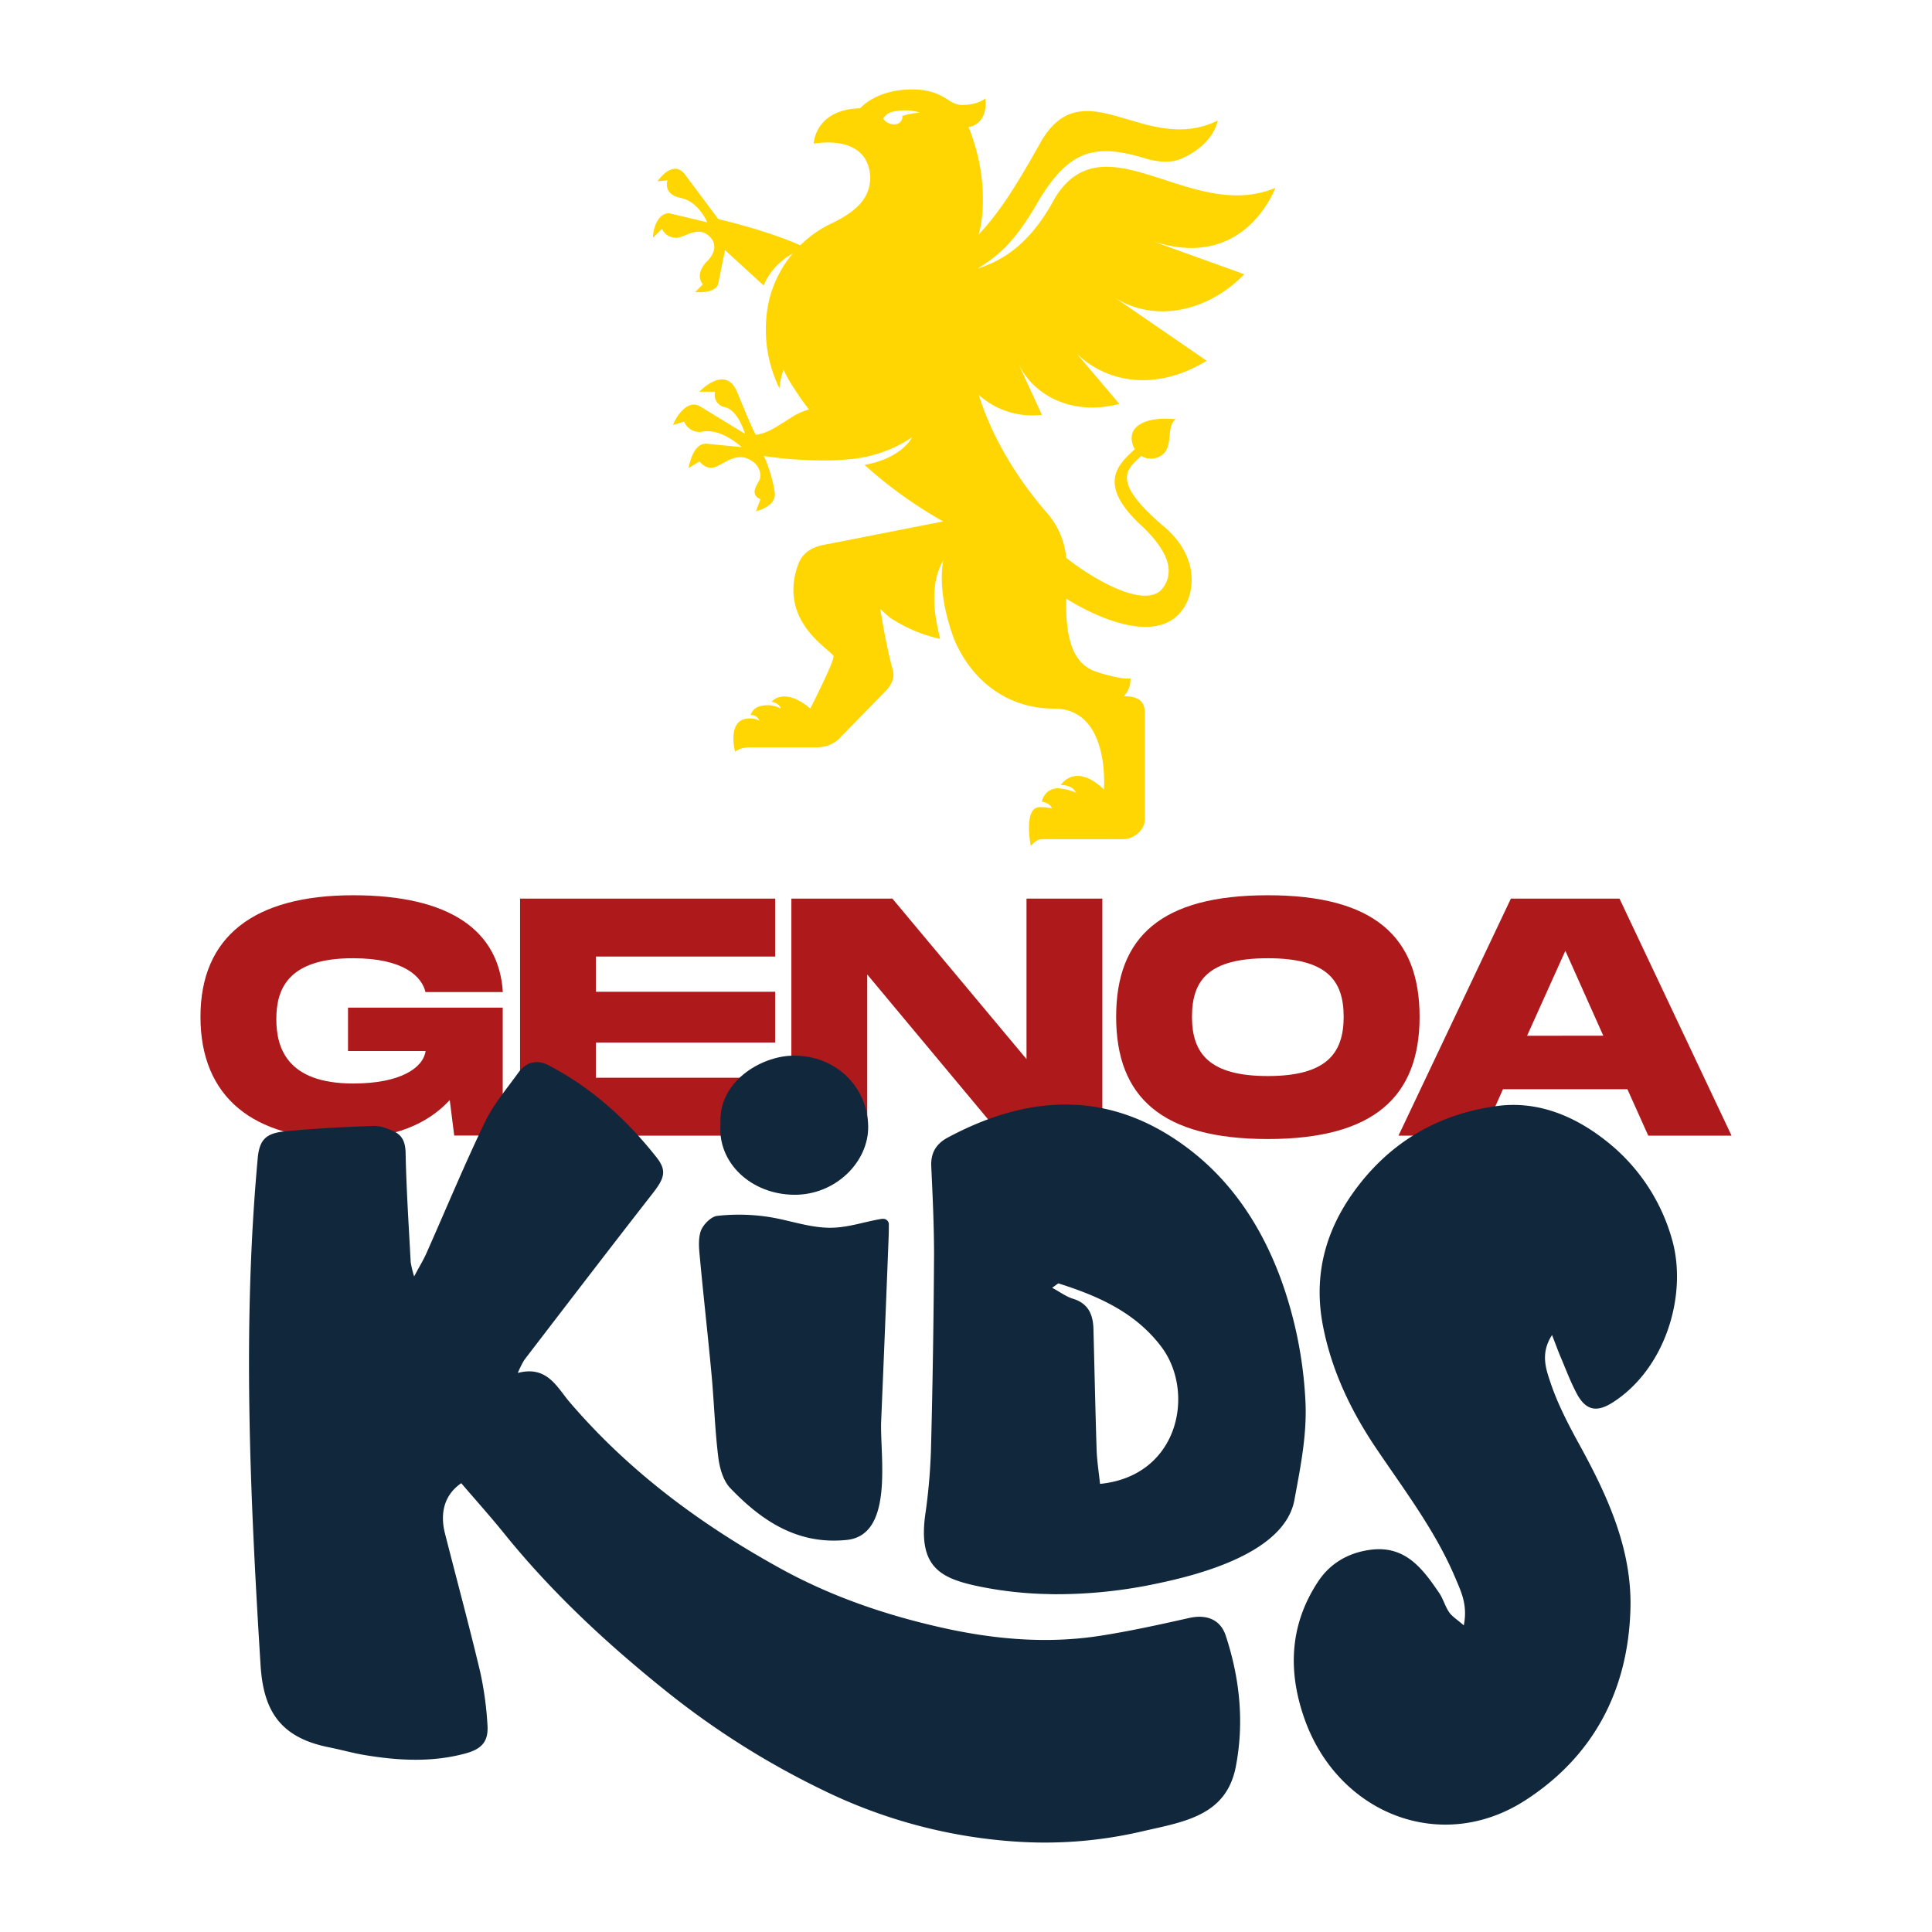 <?xml version="1.0" encoding="UTF-8" standalone="no"?>
<!-- Created with Inkscape (http://www.inkscape.org/) -->

<svg
   width="1080"
   height="1080"
   viewBox="0 0 285.75 285.75"
   version="1.1"
   id="svg25994"
   xml:space="preserve"
   xmlns:inkscape="http://www.inkscape.org/namespaces/inkscape"
   xmlns:sodipodi="http://sodipodi.sourceforge.net/DTD/sodipodi-0.dtd"
   xmlns="http://www.w3.org/2000/svg"
   xmlns:svg="http://www.w3.org/2000/svg"><sodipodi:namedview
     id="namedview25996"
     pagecolor="#ffffff"
     bordercolor="#000000"
     borderopacity="0.25"
     inkscape:showpageshadow="2"
     inkscape:pageopacity="0.0"
     inkscape:pagecheckerboard="0"
     inkscape:deskcolor="#d1d1d1"
     inkscape:document-units="mm"
     showgrid="false" /><defs
     id="defs25991"><clipPath
       id="a-0"><rect
         width="514.66"
         height="589.3"
         fill="none"
         id="rect25507"
         x="0"
         y="0" /></clipPath></defs><g
     inkscape:label="Livello 1"
     inkscape:groupmode="layer"
     id="layer1"><g
       clip-path="url(#a-0)"
       id="g25536"
       transform="matrix(0.44,0,0,0.44,29.65,13.229)"><path
         d="m 49.6,308.65 h 52 v 43 H 85.3 L 83.79,339.7 c -7.3,8 -18.77,13.08 -35.93,13.08 C 18,352.81 0,338.93 0,311.73 c 0,-27 18,-40.86 51.34,-40.86 32.45,0 49,11.83 50.3,32.55 h -26 c -1.16,-5 -7,-11.38 -24.34,-11.38 C 28.86,292 25.5,303 25.5,312.52 c 0,9.52 3.5,21.63 25.84,21.63 15.88,0 23.53,-5.24 24.34,-10.93 H 49.6 Z"
         fill="#ae191b"
         id="path25514" /><polygon
         points="107.43,272 193.19,272 193.19,291.47 132.92,291.47 132.92,303.31 193.19,303.31 193.19,320.38 132.92,320.38 132.92,332.21 193.19,332.21 193.19,351.68 107.43,351.68 "
         fill="#ae191b"
         id="polygon25516" /><polygon
         points="303.16,351.68 269.32,351.68 224.13,297.5 224.13,351.68 198.63,351.68 198.63,272 232.59,272 277.67,325.95 277.67,272 303.16,272 "
         fill="#ae191b"
         id="polygon25518" /><path
         d="m 307.8,311.73 c 0,-27 15.29,-40.86 51,-40.86 35.71,0 51,14 51,40.86 0,26.86 -15.41,41.08 -51,41.08 -35.59,0 -51,-14 -51,-41.08 m 76.48,0 c 0,-12.18 -5.56,-19.69 -25.49,-19.69 -19.93,0 -25.5,7.39 -25.5,19.69 0,12.3 5.8,19.91 25.5,19.91 19.7,0 25.49,-7.62 25.49,-19.91"
         fill="#ae191b"
         id="path25520" /><path
         d="m 479.66,336.08 h -41.84 l -6.95,15.6 H 402.71 L 440.49,272 H 477 l 37.67,79.68 h -28 z m -8.11,-18 -12.75,-28.55 -12.87,28.57 z"
         fill="#ae191b"
         id="path25522" /><path
         d="M 274.47,589 A 173.29,173.29 0 0 1 209.61,571.85 276.18,276.18 0 0 1 158,539.58 c -20.39,-16.23 -39.51,-33.83 -55.93,-54.19 -4.66,-5.77 -9.63,-11.3 -14.41,-16.89 -5.47,3.75 -7.3,9.72 -5.46,16.94 3.93,15.44 8.1,30.83 11.79,46.33 a 112.25,112.25 0 0 1 2.48,18 c 0.38,5.46 -1.8,8.05 -7.33,9.56 -11.24,3.07 -22.61,2.44 -33.94,0.56 -4,-0.67 -8,-1.81 -12,-2.61 -16.77,-3.33 -22.06,-12.69 -23,-27.62 -3.5,-56.47 -6.17,-113.57 -0.95,-170.42 0.57,-6.21 2.77,-8.37 9.13,-9 9.9,-1 19.85,-1.45 29.79,-1.84 2.18,-0.09 4.51,0.83 6.58,1.72 3.15,1.35 4.14,3.79 4.21,7.42 0.25,12.24 1.06,24.47 1.71,36.7 a 34.87,34.87 0 0 0 1.15,4.76 c 1.81,-3.39 3.1,-5.49 4.1,-7.72 6.53,-14.7 12.69,-29.58 19.65,-44.07 2.88,-6 7.36,-11.25 11.29,-16.71 2.56,-3.54 6.28,-4.5 10.09,-2.51 14.49,7.53 26.34,18.27 36.37,31 3.49,4.42 2.63,7 -1.15,11.88 -14.54,18.64 -28.9,37.41 -43.29,56.16 a 31.09,31.09 0 0 0 -2.2,4.42 c 9.87,-2.62 13.19,4.86 17.44,9.83 20,23.36 44.16,41.2 70.94,55.95 16.93,9.32 35,15.5 53.63,19.71 17.58,4 35.66,5.67 53.71,2.86 10.06,-1.56 20,-3.76 30,-6 5.73,-1.27 10.45,0.46 12.26,6 4.71,14.34 6.24,29.11 3.36,44 -3.27,16.89 -18,18.58 -32.26,21.92 A 144.14,144.14 0 0 1 274.47,589"
         fill="#11273c"
         id="path25524" /><path
         d="m 454.31,418.73 c -4,6.15 -2,11.45 -0.54,15.86 2.48,7.42 6.2,14.5 10,21.41 9.44,17.22 17.52,35.06 16.9,55 -0.82,27 -12.27,49.18 -35.29,64.07 -28.17,18.21 -62.4,4.66 -73.94,-26.46 -6,-16.31 -5.55,-32.33 4.33,-47.17 4.09,-6.14 10.3,-9.66 17.74,-10.58 11.54,-1.42 17.34,6.41 22.84,14.49 1.39,2 2,4.55 3.42,6.58 1,1.41 2.6,2.37 4.89,4.36 1.36,-6.87 -0.9,-11.31 -2.77,-15.77 -6.65,-15.81 -17,-29.39 -26.5,-43.47 -8.56,-12.64 -15.14,-26.29 -18.07,-41.44 -3.23,-16.69 0.64,-31.7 10.6,-45.39 11.86,-16.29 28,-25.74 47.66,-28.47 13.51,-1.89 25.86,3.07 36.48,11.34 a 64.15,64.15 0 0 1 22.64,33.62 c 5.14,18.2 -2,43.05 -19.85,54.57 -5.41,3.5 -9.13,2.87 -12.2,-2.86 -2.08,-3.9 -3.64,-8.08 -5.37,-12.17 -0.89,-2.08 -1.66,-4.22 -2.95,-7.55"
         fill="#11273c"
         id="path25526" /><path
         d="m 285.6,505.78 a 127.36,127.36 0 0 1 -23.26,-2.45 c -13.38,-2.72 -21.29,-6.31 -18.65,-24.64 a 194.24,194.24 0 0 0 1.9,-22.73 q 0.81,-32.08 1,-64.2 c 0,-9.94 -0.48,-19.88 -0.94,-29.81 -0.2,-4.54 1.69,-7.57 5.58,-9.65 26.54,-14.19 53,-16 78.47,2 16.06,11.32 26.69,27.17 33.49,45.62 a 140.38,140.38 0 0 1 8.18,39.93 c 0.76,11.79 -1.58,23 -3.64,34.25 -3.2,17.57 -31.2,25 -46,28.09 a 161.91,161.91 0 0 1 -36.18,3.62 m 16.8,-37.07 c 26.63,-2.62 32.09,-30.8 20.71,-46 -8.74,-11.64 -21.25,-17.14 -34.56,-21.37 -0.27,-0.09 -0.75,0.46 -2.21,1.44 2.71,1.46 4.71,3 7,3.69 5.18,1.58 6.75,5.35 6.88,10.16 0.36,13.56 0.63,27.12 1.07,40.67 0.13,3.72 0.73,7.43 1.14,11.38"
         fill="#11273c"
         id="path25528" /><path
         d="m 229.25,379.66 a 1.86,1.86 0 0 1 2.14,1.76 c 0,1.39 0,2.8 -0.06,4.18 q -1.2,31 -2.52,62.12 c -0.46,11.31 4.47,38.16 -11.52,39.85 -16.49,1.73 -28.65,-6.38 -39.23,-17.45 -2.38,-2.49 -3.55,-6.75 -4,-10.35 -1.13,-9.16 -1.4,-18.42 -2.25,-27.63 -1.18,-12.78 -2.63,-25.55 -3.83,-38.33 -0.3,-3.29 -0.81,-6.86 0.13,-9.88 0.69,-2.2 3.44,-5 5.55,-5.28 a 66,66 0 0 1 16.5,0.23 c 6.92,0.94 13.38,3.46 20.42,3.74 6.65,0.26 12.48,-2.06 18.66,-3"
         fill="#11273c"
         id="path25530" /><path
         d="M 174.82,347.87 C 173.9,333.49 188.41,325 199,324.79 c 14.5,-0.27 25.22,10.42 25.45,23.71 0.2,12 -11,23.22 -25,23.05 -14.33,-0.17 -25.66,-10.69 -24.65,-23.68"
         fill="#11273c"
         id="path25532" /><path
         d="m 187.85,131.38 c -0.74,1.49 -3.35,4.84 0.38,6.33 l -1.49,4.09 c 0,0 6.33,-1.49 6.33,-5.58 0,-2.6 -2.24,-10.42 -3.73,-13 9.68,1.49 22,1.87 28.29,1.12 a 44.18,44.18 0 0 0 21.59,-7.44 c 0,0 -3.35,7.07 -16,9.3 a 146.67,146.67 0 0 0 26.43,19 c 0,0 -35.73,7.07 -39.83,7.82 -4.1,0.75 -7.44,2.6 -8.93,6.7 -7.07,19.72 11.91,29 11.91,30.89 0,2.23 -7.82,17.49 -7.82,17.49 -7.44,-6.32 -11.9,-3.72 -13,-2.23 1.12,0 3,1.12 3,2.23 a 8.92,8.92 0 0 0 -4.1,-1.11 c -4.09,0 -5.21,1.48 -6,3.35 a 2.78,2.78 0 0 1 3,1.86 6.34,6.34 0 0 0 -3.35,-0.75 c -7.81,0 -4.83,11.17 -4.83,11.17 1.48,-1.12 3,-1.49 6,-1.49 h 21.59 a 10.58,10.58 0 0 0 8.19,-3.72 l 15.26,-15.63 c 2.23,-2.61 2.6,-4.84 1.86,-7.08 -2.24,-8.18 -4.1,-20.09 -4.1,-20.09 0,0 1.12,1.11 3.35,3 a 50.54,50.54 0 0 0 16.75,7.08 c -0.37,-2.61 -4.84,-16.38 1.12,-26.43 0,0 -2.61,10 3.72,26.8 5.58,13 17.12,23.07 33.5,23.07 19,0 16.74,27.17 16.74,27.17 -7.81,-7.44 -12.65,-4.09 -14.51,-1.49 1.49,0 4.09,0.38 5.21,2.61 a 18.11,18.11 0 0 0 -5.95,-1.49 5.39,5.39 0 0 0 -5.59,4.47 c 0.37,0 3,0.74 3.35,2.23 a 18.7,18.7 0 0 0 -4.09,-0.37 c -5.58,0 -3,13 -3,13 l 1.12,-1.11 a 4.26,4.26 0 0 1 2.6,-1.12 h 27.17 c 3.72,0 7.45,-3 7.45,-6.7 v -35.79 c 0,-4.46 -3,-5.58 -7.08,-5.58 a 7.86,7.86 0 0 0 2.24,-6 c 0,0 -2.24,0.75 -11.54,-2.23 -6.33,-2.23 -10.42,-8.19 -10.05,-24.56 14.52,8.93 31.64,14.14 39.08,3.72 4.47,-6 5.58,-18.61 -7.07,-28.66 -17.12,-14.89 -11.54,-18.61 -6.7,-23.08 0.74,0.75 4.09,1.87 7.07,-0.37 3.72,-3 1.12,-9.67 4.47,-11.91 0,0 -7.82,-1.11 -12.29,1.86 -4.09,2.61 -2.23,7.07 -1.48,8.19 -5.21,4.84 -13.4,11.54 2.6,26.05 10.05,9.68 10.42,16.38 6.33,21.22 -7.07,7.07 -27.17,-6.7 -32,-10.79 a 26.83,26.83 0 0 0 -6.33,-14.89 c -7.81,-8.93 -17.86,-23.08 -23.07,-39.83 a 26.93,26.93 0 0 0 21.21,6.7 L 275,92.3 c 5.21,10.8 18.23,17.5 33.87,13.4 L 290.58,84.11 c 9.3,13.4 28.28,19 47.64,7.08 l -32,-22 c 13,9.3 31.64,6.32 44.66,-7.07 l -32,-11.54 c 32,11.54 42.43,-17.5 42.43,-17.5 C 333,45 304,9.31 287.23,36.47 277.92,54 267.5,58.06 261.18,60.29 c 5.58,-3.72 11.53,-7.07 20.47,-22.7 10.79,-18.24 20.09,-19.35 36.84,-14.14 4.47,1.11 7.82,1.11 10.8,0 11.53,-4.84 12.65,-13 12.65,-13 -24.19,11.91 -44.66,-17.49 -59.18,6.7 -8.93,16 -14.51,24.57 -21.21,31.64 1.86,-6 3,-20.47 -3.35,-36.11 7.07,-1.48 5.58,-9.67 5.58,-9.67 0,0 -2.23,2.2 -7.78,2.2 -4.83,0 -6,-5.21 -16.74,-5.21 -12.29,0 -17.5,6.33 -17.5,6.33 -15.26,0.37 -15.63,11.91 -15.63,11.91 0,0 18.24,-3.72 19,11.16 0,6.33 -3.35,11.17 -13.77,16 a 38.89,38.89 0 0 0 -20.1,24.93 45.07,45.07 0 0 0 3.35,30.15 26.29,26.29 0 0 1 1.39,-6.32 c 1.49,3.73 6.7,11.17 8.56,13.4 a 22.13,22.13 0 0 0 -5.21,2.24 c -7.07,4.46 -8.56,5.58 -12.65,6.32 -0.75,-1.11 -3,-6.32 -6.33,-14.51 -4.09,-9.31 -12.65,0 -12.65,0 H 173 a 4.17,4.17 0 0 0 3.35,5.21 c 4.46,1.11 6.7,8.93 6.7,8.93 l -15.26,-9.3 c -4.1,-2.24 -7.82,3.35 -8.94,6.32 l 3.73,-1.11 a 5.59,5.59 0 0 0 6.32,3.35 c 6.33,-1.12 13,5.21 13,5.21 0,0 -8.19,-0.75 -11.54,-1.12 -4.09,-0.37 -5.58,4.84 -6.33,8.19 l 3.73,-2.23 c 0,0 2.23,3 5.21,1.86 3.35,-1.12 7.44,-5.59 12.65,-1.86 2.61,1.86 3,4.83 2.23,6.32 m 48,-122.45 c 0.37,0.75 -0.38,2.24 -1.49,2.61 -2.24,0.74 -4.47,-0.75 -4.84,-1.86 a 5.23,5.23 0 0 1 3.35,-2.24 c 5.58,-1.11 8.93,0.38 8.93,0.38 a 23.62,23.62 0 0 0 -5.95,1.11 m -75.91,40.94 c 3,0 7.82,-4.83 11.91,0.38 2.61,3.72 -1.49,7.44 -1.49,7.44 0,0 -4.46,4.09 -1.49,7.82 l -2.6,2.6 c 0,0 7.07,0.75 7.81,-3 l 2.24,-11.11 13,11.91 c 4.1,-10 14.15,-12.66 14.15,-12.66 -11.54,-5.58 -29.41,-9.67 -29.41,-9.67 L 162.92,28.66 c -3.35,-4.47 -7.45,-0.37 -9.31,2.23 l 3.35,-0.37 c -0.37,1.49 -0.74,4.84 4.47,5.95 5.95,1.12 8.93,8.19 8.93,8.19 0,0 -9.3,-2.23 -12.65,-3 -3.72,-0.38 -5.59,4.83 -5.59,8.18 l 3,-3 a 5.06,5.06 0 0 0 4.84,3"
         fill="#ffd601"
         id="path25534" /></g></g></svg>
